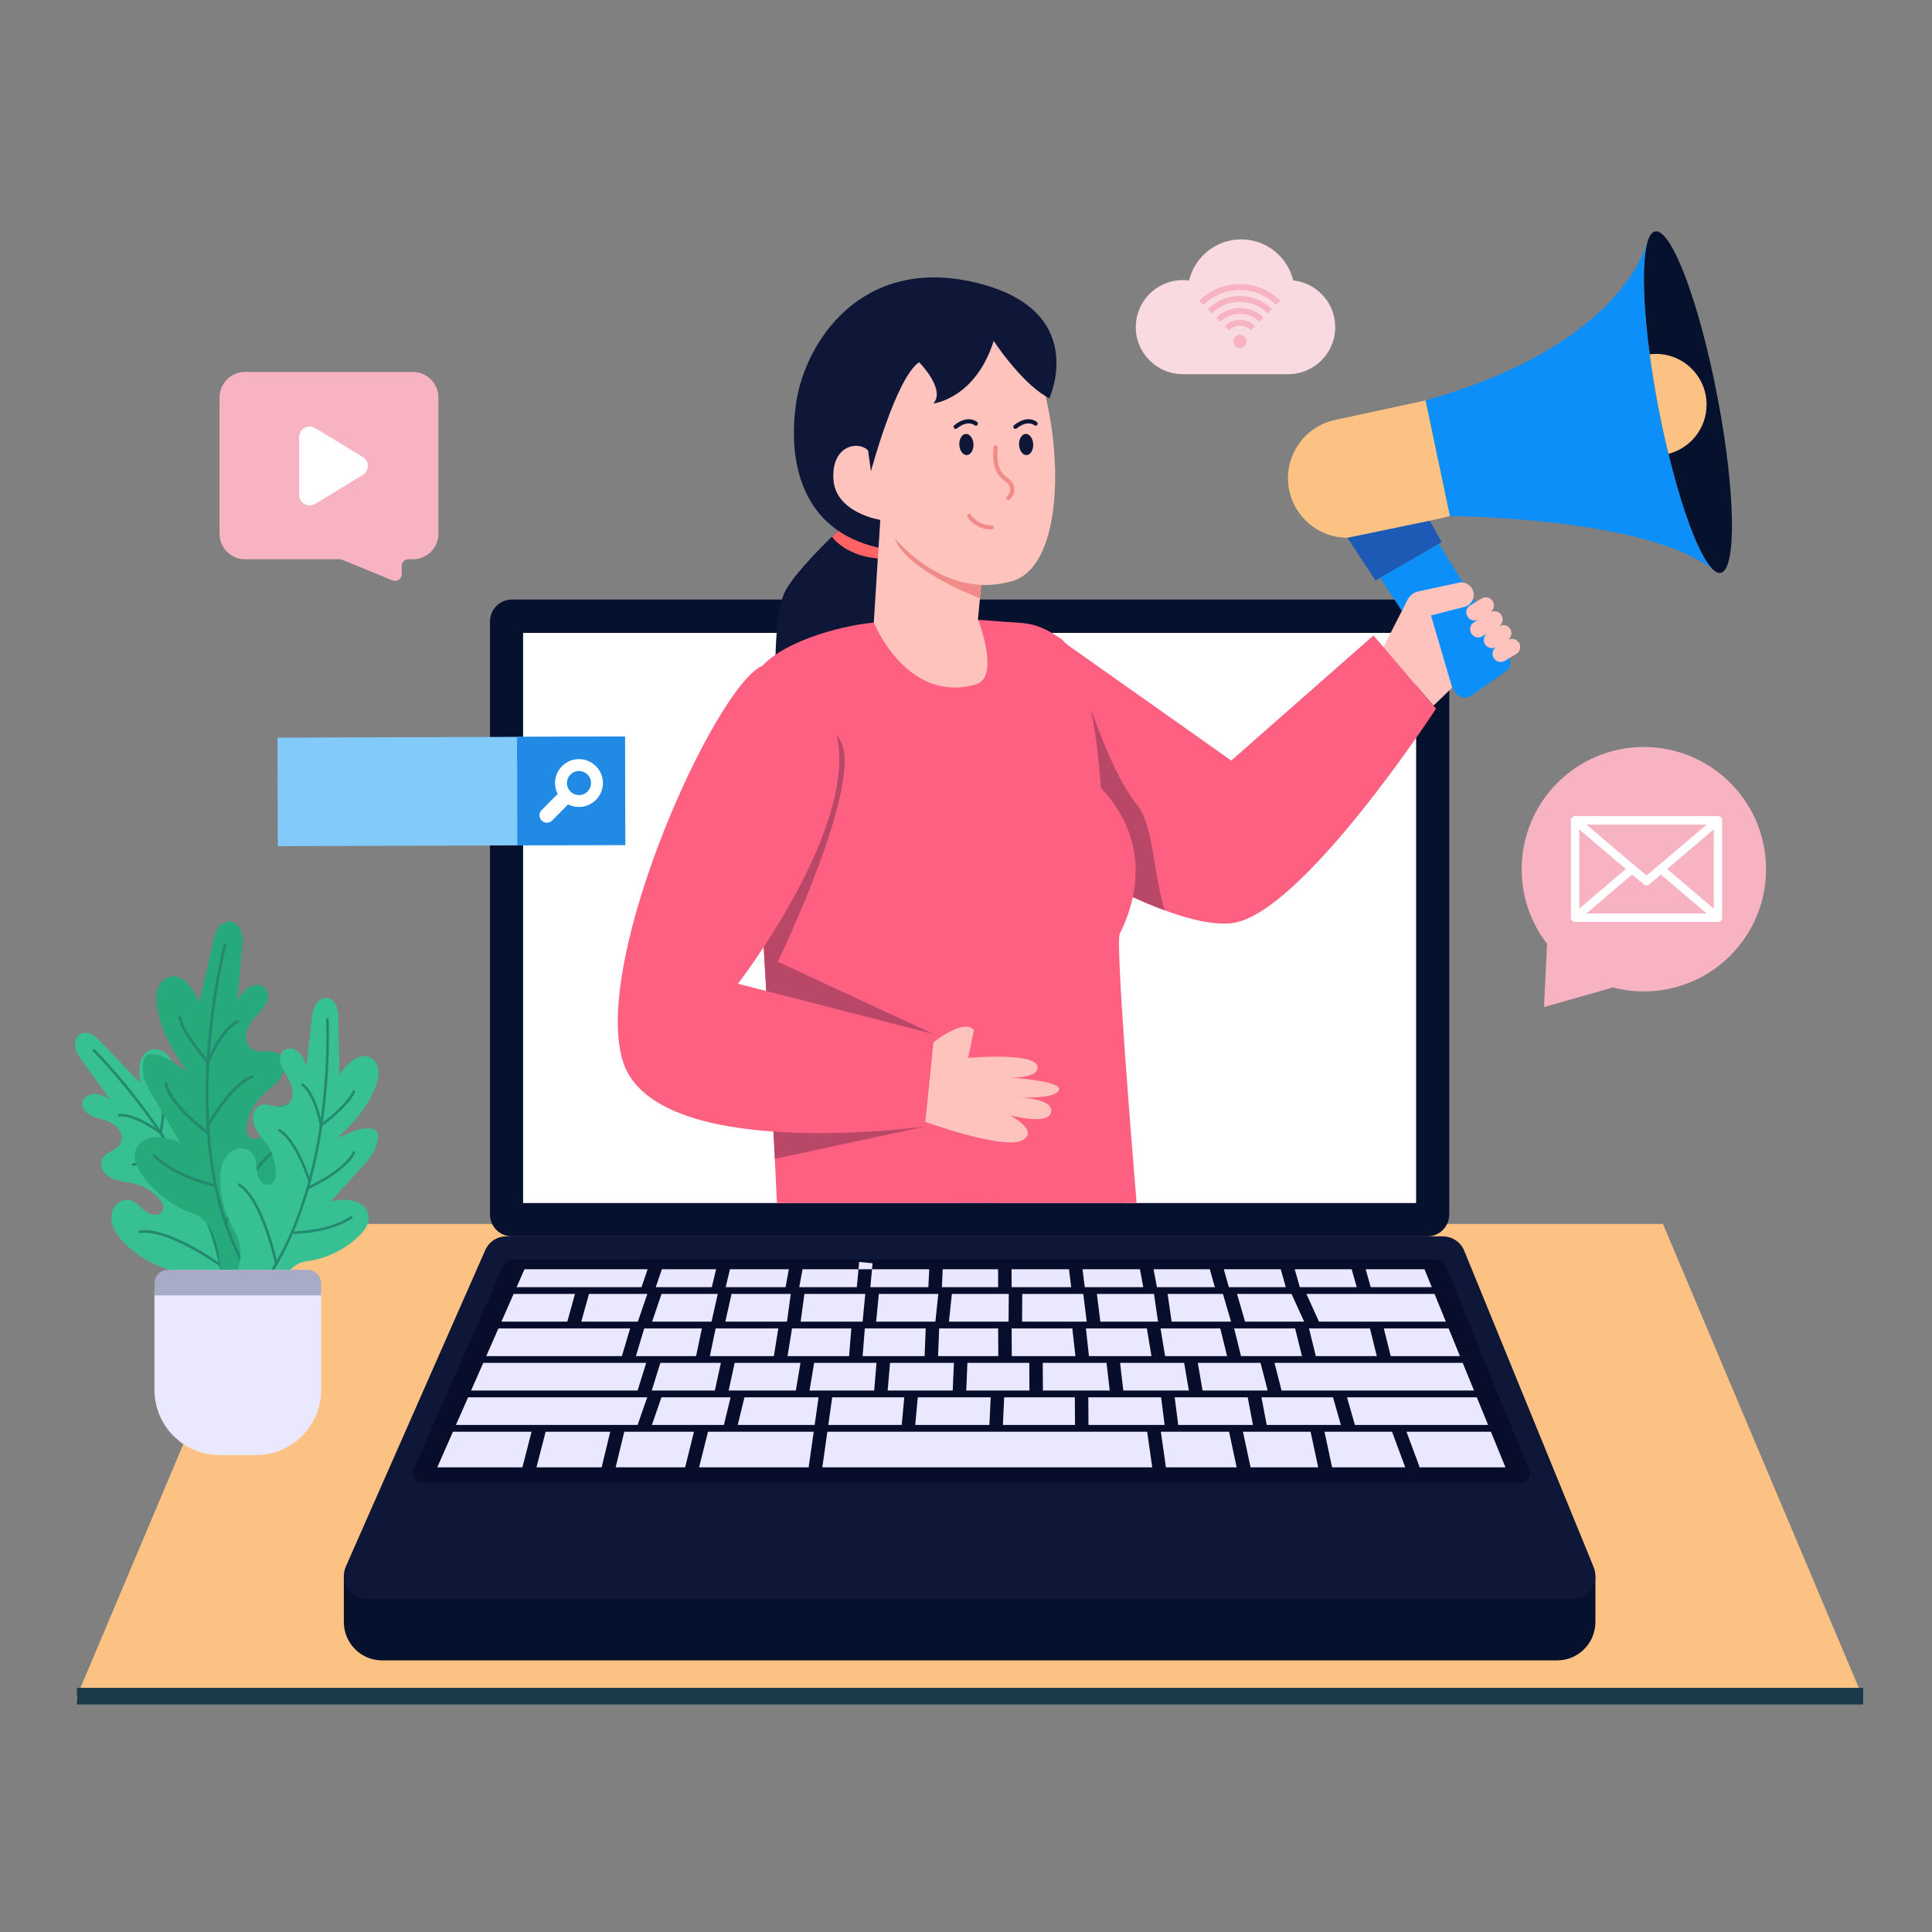 <svg xmlns="http://www.w3.org/2000/svg" xmlns:xlink="http://www.w3.org/1999/xlink" width="500" viewBox="0 0 375 375" height="500" preserveAspectRatio="xMidYMid meet"><rect x="0" y="0" width="375" height="375" fill="#808080" stroke="none"/><defs><clipPath id="c6df4a251a"><path d="M 14.395 237 L 361.645 237 L 361.645 330 L 14.395 330 Z M 14.395 237 " clip-rule="nonzero"></path></clipPath><clipPath id="5d7177d62f"><path d="M 14.395 327 L 361.645 327 L 361.645 330.879 L 14.395 330.879 Z M 14.395 327 " clip-rule="nonzero"></path></clipPath><clipPath id="3bf6a2c325"><path d="M 319 44.379 L 337 44.379 L 337 112 L 319 112 Z M 319 44.379 " clip-rule="nonzero"></path></clipPath><clipPath id="9f4e3cd01c"><path d="M 14.395 200 L 52 200 L 52 257 L 14.395 257 Z M 14.395 200 " clip-rule="nonzero"></path></clipPath></defs><g clip-path="url(#c6df4a251a)"><path fill="#fcc283" d="M 298.445 237.57 L 53.625 237.57 L 14.758 329.641 L 361.648 329.641 L 322.781 237.57 L 298.445 237.57 " fill-opacity="1" fill-rule="nonzero"></path></g><g clip-path="url(#5d7177d62f)"><path fill="#1a3a49" d="M 14.941 327.609 L 361.633 327.609 L 361.633 330.84 L 14.941 330.84 Z M 14.941 327.609 " fill-opacity="1" fill-rule="nonzero"></path></g><path fill="#06112d" d="M 309.668 305.887 L 309.668 314.824 C 309.668 318.938 306.348 322.281 302.258 322.281 L 74.156 322.281 C 70.059 322.281 66.738 318.938 66.738 314.824 L 66.738 305.887 Z M 309.668 305.887 " fill-opacity="1" fill-rule="nonzero"></path><path fill="#0e1738" d="M 309.332 304.188 L 284.203 242.766 C 283.512 241.082 281.891 239.984 280.086 239.984 L 98.254 239.984 C 96.488 239.984 94.895 241.027 94.188 242.648 L 67.125 304.07 C 65.824 307.039 67.977 310.359 71.191 310.359 L 305.215 310.359 C 308.375 310.359 310.535 307.125 309.332 304.188 Z M 309.332 304.188 " fill-opacity="1" fill-rule="nonzero"></path><path fill="#070d2b" d="M 295.148 287.797 L 81.898 287.797 C 80.613 287.797 79.746 286.461 80.266 285.273 L 97.766 245.527 C 98.047 244.875 98.688 244.457 99.395 244.457 L 278.891 244.441 C 279.613 244.441 280.262 244.875 280.535 245.555 L 296.793 285.32 C 297.281 286.504 296.422 287.797 295.148 287.797 Z M 295.148 287.797 " fill-opacity="1" fill-rule="nonzero"></path><path fill="#eae8fe" d="M 179.465 263.219 L 167.434 263.219 L 167.863 257.844 L 179.684 257.844 Z M 179.465 263.219 " fill-opacity="1" fill-rule="nonzero"></path><path fill="#eae8fe" d="M 230.758 269.902 L 218.031 269.902 L 217.41 264.535 L 229.844 264.535 Z M 230.758 269.902 " fill-opacity="1" fill-rule="nonzero"></path><path fill="#eae8fe" d="M 260.266 276.582 L 245.867 276.582 L 244.848 271.215 L 258.734 271.215 Z M 260.266 276.582 " fill-opacity="1" fill-rule="nonzero"></path><path fill="#eae8fe" d="M 210.262 251.152 L 210.934 256.527 L 198.383 256.527 L 198.418 251.152 Z M 210.262 251.152 " fill-opacity="1" fill-rule="nonzero"></path><path fill="#eae8fe" d="M 253.57 251.152 L 278.441 251.152 L 280.641 256.527 L 256.012 256.527 Z M 253.57 251.152 " fill-opacity="1" fill-rule="nonzero"></path><path fill="#eae8fe" d="M 184.922 269.902 L 172.297 269.902 L 172.754 264.535 L 185.156 264.535 Z M 184.922 269.902 " fill-opacity="1" fill-rule="nonzero"></path><path fill="#eae8fe" d="M 210.551 249.836 L 210.117 246.363 L 221.258 246.363 L 221.91 249.836 Z M 210.551 249.836 " fill-opacity="1" fill-rule="nonzero"></path><path fill="#eae8fe" d="M 238.562 277.898 L 240.035 284.809 L 226.305 284.809 L 225.32 277.898 Z M 238.562 277.898 " fill-opacity="1" fill-rule="nonzero"></path><path fill="#eae8fe" d="M 238.176 263.219 L 226.148 263.219 L 225.258 257.844 L 236.852 257.844 Z M 238.176 263.219 " fill-opacity="1" fill-rule="nonzero"></path><path fill="#eae8fe" d="M 199.812 269.902 L 187.547 269.902 L 187.773 264.535 L 199.785 264.535 Z M 199.812 269.902 " fill-opacity="1" fill-rule="nonzero"></path><path fill="#eae8fe" d="M 222.66 277.898 L 223.652 284.809 L 159.613 284.809 L 160.59 277.898 Z M 222.66 277.898 " fill-opacity="1" fill-rule="nonzero"></path><path fill="#eae8fe" d="M 184.758 251.152 L 195.801 251.152 L 195.766 256.527 L 184.188 256.527 Z M 184.758 251.152 " fill-opacity="1" fill-rule="nonzero"></path><path fill="#eae8fe" d="M 226.637 251.152 L 237.375 251.152 L 238.945 256.527 L 227.41 256.527 Z M 226.637 251.152 " fill-opacity="1" fill-rule="nonzero"></path><path fill="#eae8fe" d="M 240.105 251.152 L 250.688 251.152 L 253.137 256.527 L 241.664 256.527 Z M 240.105 251.152 " fill-opacity="1" fill-rule="nonzero"></path><path fill="#eae8fe" d="M 168.934 249.836 L 169.258 246.363 L 180.363 246.363 L 180.195 249.836 Z M 168.934 249.836 " fill-opacity="1" fill-rule="nonzero"></path><path fill="#eae8fe" d="M 292.207 284.809 L 275.531 284.809 L 275.391 284.344 L 273.562 279.414 L 272.996 277.898 L 289.383 277.898 Z M 292.207 284.809 " fill-opacity="1" fill-rule="nonzero"></path><path fill="#eae8fe" d="M 192.043 276.582 L 177.645 276.582 L 178.141 271.215 L 192.297 271.215 Z M 192.043 276.582 " fill-opacity="1" fill-rule="nonzero"></path><path fill="#eae8fe" d="M 224.559 249.836 L 223.906 246.363 L 234.82 246.363 L 235.805 249.836 Z M 224.559 249.836 " fill-opacity="1" fill-rule="nonzero"></path><path fill="#eae8fe" d="M 238.516 249.836 L 237.539 246.363 L 248.594 246.363 L 249.57 249.836 Z M 238.516 249.836 " fill-opacity="1" fill-rule="nonzero"></path><path fill="#eae8fe" d="M 208.66 276.582 L 194.66 276.582 L 194.91 271.215 L 208.625 271.215 Z M 208.66 276.582 " fill-opacity="1" fill-rule="nonzero"></path><path fill="#eae8fe" d="M 224.77 256.527 L 213.574 256.527 L 212.906 251.152 L 223.992 251.152 Z M 224.77 256.527 " fill-opacity="1" fill-rule="nonzero"></path><path fill="#eae8fe" d="M 210.777 257.844 L 222.609 257.844 L 223.496 263.219 L 211.363 263.219 Z M 210.777 257.844 " fill-opacity="1" fill-rule="nonzero"></path><path fill="#eae8fe" d="M 267.234 263.219 L 255.402 263.219 L 254.078 257.844 L 265.906 257.844 Z M 267.234 263.219 " fill-opacity="1" fill-rule="nonzero"></path><path fill="#eae8fe" d="M 161.531 271.215 L 175.523 271.215 L 175.02 276.582 L 160.773 276.582 Z M 161.531 271.215 " fill-opacity="1" fill-rule="nonzero"></path><path fill="#eae8fe" d="M 270.816 279.582 L 272.758 284.809 L 258.559 284.809 L 257.086 277.898 L 270.195 277.898 L 270.754 279.406 L 270.762 279.441 L 270.789 279.52 Z M 270.816 279.582 " fill-opacity="1" fill-rule="nonzero"></path><path fill="#eae8fe" d="M 215.398 269.902 L 202.426 269.902 L 202.402 264.535 L 214.777 264.535 Z M 215.398 269.902 " fill-opacity="1" fill-rule="nonzero"></path><path fill="#eae8fe" d="M 196.359 249.836 L 196.34 246.363 L 207.484 246.363 L 207.918 249.836 Z M 196.359 249.836 " fill-opacity="1" fill-rule="nonzero"></path><path fill="#eae8fe" d="M 193.742 249.836 L 182.82 249.836 L 182.977 246.363 L 193.727 246.363 Z M 193.742 249.836 " fill-opacity="1" fill-rule="nonzero"></path><path fill="#eae8fe" d="M 211.273 276.582 L 211.238 271.215 L 225.371 271.215 L 226.051 276.582 Z M 211.273 276.582 " fill-opacity="1" fill-rule="nonzero"></path><path fill="#eae8fe" d="M 228.691 276.582 L 228.004 271.215 L 242.18 271.215 L 243.199 276.582 Z M 228.691 276.582 " fill-opacity="1" fill-rule="nonzero"></path><path fill="#eae8fe" d="M 268.602 257.844 L 281.18 257.844 L 283.379 263.219 L 269.934 263.219 Z M 268.602 257.844 " fill-opacity="1" fill-rule="nonzero"></path><path fill="#eae8fe" d="M 246.051 269.902 L 233.418 269.902 L 232.492 264.535 L 244.672 264.535 Z M 246.051 269.902 " fill-opacity="1" fill-rule="nonzero"></path><path fill="#eae8fe" d="M 182.078 263.219 L 182.297 257.844 L 193.742 257.844 L 193.77 263.219 Z M 182.078 263.219 " fill-opacity="1" fill-rule="nonzero"></path><path fill="#eae8fe" d="M 266.055 249.836 L 265.078 246.363 L 276.492 246.363 L 277.91 249.836 Z M 266.055 249.836 " fill-opacity="1" fill-rule="nonzero"></path><path fill="#eae8fe" d="M 170.582 251.152 L 182.125 251.152 L 181.559 256.527 L 170.059 256.527 Z M 170.582 251.152 " fill-opacity="1" fill-rule="nonzero"></path><path fill="#eae8fe" d="M 252.289 249.836 L 251.305 246.363 L 262.359 246.363 L 263.344 249.836 Z M 252.289 249.836 " fill-opacity="1" fill-rule="nonzero"></path><path fill="#eae8fe" d="M 247.375 264.535 L 283.91 264.535 L 286.105 269.902 L 248.75 269.902 Z M 247.375 264.535 " fill-opacity="1" fill-rule="nonzero"></path><path fill="#eae8fe" d="M 196.359 257.844 L 208.137 257.844 L 208.738 263.219 L 196.387 263.219 Z M 196.359 257.844 " fill-opacity="1" fill-rule="nonzero"></path><path fill="#eae8fe" d="M 254.383 277.898 L 255.863 284.809 L 242.734 284.809 L 241.254 277.898 Z M 254.383 277.898 " fill-opacity="1" fill-rule="nonzero"></path><path fill="#eae8fe" d="M 261.453 271.215 L 286.645 271.215 L 288.844 276.582 L 262.988 276.582 Z M 261.453 271.215 " fill-opacity="1" fill-rule="nonzero"></path><path fill="#eae8fe" d="M 252.711 263.219 L 240.879 263.219 L 239.547 257.844 L 251.383 257.844 Z M 252.711 263.219 " fill-opacity="1" fill-rule="nonzero"></path><path fill="#eae8fe" d="M 124.52 249.836 L 100.266 249.836 L 101.801 246.363 L 125.703 246.363 Z M 124.52 249.836 " fill-opacity="1" fill-rule="nonzero"></path><path fill="#eae8fe" d="M 123.758 269.902 L 91.434 269.902 L 93.805 264.535 L 125.426 264.535 Z M 123.758 269.902 " fill-opacity="1" fill-rule="nonzero"></path><path fill="#eae8fe" d="M 138.16 249.836 L 127.281 249.836 L 128.469 246.363 L 138.996 246.363 Z M 138.16 249.836 " fill-opacity="1" fill-rule="nonzero"></path><path fill="#eae8fe" d="M 138.754 269.902 L 126.504 269.902 L 128.172 264.535 L 139.922 264.535 Z M 138.754 269.902 " fill-opacity="1" fill-rule="nonzero"></path><path fill="#eae8fe" d="M 138.109 256.527 L 126.574 256.527 L 128.406 251.152 L 139.32 251.152 Z M 138.109 256.527 " fill-opacity="1" fill-rule="nonzero"></path><path fill="#eae8fe" d="M 140.508 276.582 L 126.531 276.582 L 128.387 271.215 L 141.805 271.215 Z M 140.508 276.582 " fill-opacity="1" fill-rule="nonzero"></path><path fill="#eae8fe" d="M 152.477 249.836 L 140.855 249.836 L 141.684 246.363 L 153.113 246.363 Z M 152.477 249.836 " fill-opacity="1" fill-rule="nonzero"></path><path fill="#eae8fe" d="M 125.645 251.152 L 123.812 256.527 L 112.828 256.527 L 114.32 251.152 Z M 125.645 251.152 " fill-opacity="1" fill-rule="nonzero"></path><path fill="#eae8fe" d="M 169.258 246.363 L 166.633 246.363 L 166.762 244.949 L 169.359 245.195 Z M 169.258 246.363 " fill-opacity="1" fill-rule="nonzero"></path><path fill="#eae8fe" d="M 166.309 249.836 L 155.133 249.836 L 155.777 246.363 L 166.633 246.363 Z M 166.309 249.836 " fill-opacity="1" fill-rule="nonzero"></path><path fill="#eae8fe" d="M 167.949 251.152 L 167.434 256.527 L 155.402 256.527 L 156.137 251.152 Z M 167.949 251.152 " fill-opacity="1" fill-rule="nonzero"></path><path fill="#eae8fe" d="M 157.129 269.902 L 158.027 264.535 L 170.129 264.535 L 169.676 269.902 Z M 157.129 269.902 " fill-opacity="1" fill-rule="nonzero"></path><path fill="#eae8fe" d="M 87.914 277.898 L 103.176 277.898 L 101.398 284.809 L 84.879 284.809 Z M 87.914 277.898 " fill-opacity="1" fill-rule="nonzero"></path><path fill="#eae8fe" d="M 144.5 271.215 L 158.883 271.215 L 158.125 276.582 L 143.191 276.582 Z M 144.5 271.215 " fill-opacity="1" fill-rule="nonzero"></path><path fill="#eae8fe" d="M 154.473 269.902 L 141.43 269.902 L 142.598 264.535 L 155.371 264.535 Z M 154.473 269.902 " fill-opacity="1" fill-rule="nonzero"></path><path fill="#eae8fe" d="M 105.906 277.898 L 118.449 277.898 L 116.777 284.809 L 104.129 284.809 Z M 105.906 277.898 " fill-opacity="1" fill-rule="nonzero"></path><path fill="#eae8fe" d="M 120.707 263.219 L 94.383 263.219 L 96.742 257.844 L 122.312 257.844 Z M 120.707 263.219 " fill-opacity="1" fill-rule="nonzero"></path><path fill="#eae8fe" d="M 150.207 263.219 L 137.785 263.219 L 138.91 257.844 L 151.07 257.844 Z M 150.207 263.219 " fill-opacity="1" fill-rule="nonzero"></path><path fill="#eae8fe" d="M 152.754 256.527 L 140.785 256.527 L 141.996 251.152 L 153.488 251.152 Z M 152.754 256.527 " fill-opacity="1" fill-rule="nonzero"></path><path fill="#eae8fe" d="M 137.422 277.898 L 157.941 277.898 L 156.957 284.809 L 135.695 284.809 Z M 137.422 277.898 " fill-opacity="1" fill-rule="nonzero"></path><path fill="#eae8fe" d="M 110.117 256.527 L 97.328 256.527 L 99.691 251.152 L 111.605 251.152 Z M 110.117 256.527 " fill-opacity="1" fill-rule="nonzero"></path><path fill="#eae8fe" d="M 135.109 263.219 L 123.438 263.219 L 125.043 257.844 L 136.234 257.844 Z M 135.109 263.219 " fill-opacity="1" fill-rule="nonzero"></path><path fill="#eae8fe" d="M 152.859 263.219 L 153.73 257.844 L 165.246 257.844 L 164.809 263.219 Z M 152.859 263.219 " fill-opacity="1" fill-rule="nonzero"></path><path fill="#eae8fe" d="M 121.172 277.898 L 134.699 277.898 L 132.984 284.809 L 119.496 284.809 Z M 121.172 277.898 " fill-opacity="1" fill-rule="nonzero"></path><path fill="#eae8fe" d="M 123.758 276.582 L 88.496 276.582 L 90.859 271.215 L 125.625 271.215 Z M 123.758 276.582 " fill-opacity="1" fill-rule="nonzero"></path><path fill="#06112d" d="M 281.305 120.66 L 281.305 235.703 C 281.305 238.07 279.402 239.984 277.047 239.984 L 99.367 239.984 C 97.012 239.984 95.102 238.07 95.102 235.703 L 95.102 120.66 C 95.102 118.293 97.012 116.367 99.367 116.367 L 277.047 116.367 C 279.402 116.367 281.305 118.293 281.305 120.66 Z M 281.305 120.66 " fill-opacity="1" fill-rule="nonzero"></path><path fill="#ffffff" d="M 101.535 122.844 L 274.867 122.844 L 274.867 233.508 L 101.535 233.508 Z M 101.535 122.844 " fill-opacity="1" fill-rule="nonzero"></path><path fill="#0e1738" d="M 174.793 145.551 L 152.074 156.258 C 152.074 156.258 148.512 125.031 152.074 115.48 C 153.164 112.574 158.355 107.215 161.48 104.168 C 162.891 102.797 163.875 101.891 163.875 101.891 L 170.238 102.926 C 170.238 102.926 170.844 105.504 171.5 108.461 C 172.105 111.23 172.758 114.348 172.969 115.945 C 173.961 123.293 174.793 145.551 174.793 145.551 Z M 174.793 145.551 " fill-opacity="1" fill-rule="nonzero"></path><path fill="#ff6364" d="M 171.5 108.461 C 164.27 108.293 161.48 104.168 161.48 104.168 C 162.891 102.797 163.875 101.891 163.875 101.891 L 170.238 102.926 C 170.238 102.926 170.844 105.504 171.5 108.461 Z M 171.5 108.461 " fill-opacity="1" fill-rule="nonzero"></path><path fill="#0c8ff9" d="M 186.238 233.512 L 218.277 233.512 L 217.395 225.871 L 185.492 227.613 L 185.516 227.793 Z M 186.238 233.512 " fill-opacity="1" fill-rule="nonzero"></path><path fill="#0e6bb9" d="M 193.734 233.512 L 193.902 229.613 L 185.516 227.793 L 186.238 233.512 Z M 193.734 233.512 " fill-opacity="1" fill-rule="nonzero"></path><path fill="#0c8ff9" d="M 190.965 233.512 L 191.137 229.613 L 153.156 221.383 L 152.863 233.512 Z M 190.965 233.512 " fill-opacity="1" fill-rule="nonzero"></path><path fill="#fe8b70" d="M 332.996 110.961 C 332.805 110.836 332.602 110.676 332.395 110.473 C 332.605 110.633 332.809 110.793 332.996 110.961 Z M 332.996 110.961 " fill-opacity="1" fill-rule="nonzero"></path><g clip-path="url(#3bf6a2c325)"><path fill="#06112d" d="M 333.941 111.199 C 333.645 111.246 333.332 111.164 333 110.961 L 332.996 110.961 C 332.809 110.793 332.605 110.633 332.395 110.473 C 329.852 107.977 326.57 99.359 323.84 88.086 C 323.133 85.195 322.469 82.137 321.863 78.957 C 321.188 75.422 320.633 71.992 320.203 68.77 C 318.812 58.375 318.695 50.051 319.891 46.613 C 319.891 46.609 319.891 46.609 319.891 46.609 C 320.246 45.59 320.715 45.004 321.297 44.914 C 324.477 44.418 329.887 58.848 333.379 77.156 C 336.875 95.461 337.121 110.699 333.941 111.199 Z M 333.941 111.199 " fill-opacity="1" fill-rule="nonzero"></path></g><path fill="#0c8ff9" d="M 332.395 110.473 C 318.926 100.258 281.422 100.191 281.422 100.191 L 276.695 77.723 C 315.699 66.719 319.617 47.016 319.891 46.613 C 318.32 51.117 319.016 64.016 321.863 78.957 C 324.84 94.547 329.199 107.336 332.395 110.473 Z M 332.395 110.473 " fill-opacity="1" fill-rule="nonzero"></path><path fill="#fcc283" d="M 281.422 100.191 L 264.246 104.055 C 263.344 104.273 262.441 104.379 261.547 104.379 C 256.539 104.379 251.953 101.102 250.469 96.098 C 248.574 89.691 252.484 83.016 259 81.539 L 276.695 77.723 Z M 281.422 100.191 " fill-opacity="1" fill-rule="nonzero"></path><path fill="#1c5ab5" d="M 261.547 104.379 L 266.965 112.684 L 279.848 105.238 L 277.504 101.074 Z M 261.547 104.379 " fill-opacity="1" fill-rule="nonzero"></path><path fill="#0c8ff9" d="M 292.258 130.336 L 285.582 135.008 C 284.566 135.715 283.164 135.445 282.488 134.406 L 267.875 112.16 L 279.293 105.559 L 292.867 127.375 C 293.488 128.367 293.219 129.668 292.258 130.336 Z M 292.258 130.336 " fill-opacity="1" fill-rule="nonzero"></path><path fill="#fcc283" d="M 331.246 78.543 C 331.246 83.145 328.098 87 323.84 88.086 C 323.133 85.195 322.469 82.137 321.863 78.957 C 321.188 75.422 320.633 71.992 320.203 68.77 C 320.59 68.719 320.992 68.691 321.395 68.691 C 326.836 68.691 331.246 73.102 331.246 78.543 Z M 331.246 78.543 " fill-opacity="1" fill-rule="nonzero"></path><path fill="#fec3bd" d="M 277.754 119.461 L 281.871 133.469 L 278.238 136.965 L 268.492 125.641 L 273.215 116.398 C 273.633 115.574 274.402 114.984 275.305 114.789 L 283.129 113.102 C 284.238 112.859 285.367 113.43 285.836 114.465 C 286.453 115.832 285.688 117.426 284.238 117.797 Z M 277.754 119.461 " fill-opacity="1" fill-rule="nonzero"></path><path fill="#fec3bd" d="M 284.637 118.5 C 284.723 118.105 284.965 117.746 285.336 117.508 L 287.535 116.195 C 288.277 115.727 289.258 115.945 289.73 116.688 C 290.191 117.43 289.973 118.414 289.234 118.883 C 289.973 118.414 290.957 118.633 291.422 119.371 C 291.891 120.113 291.672 121.094 290.934 121.562 C 291.672 121.094 292.66 121.316 293.121 122.059 C 293.594 122.793 293.371 123.773 292.637 124.246 C 293.371 123.773 294.352 123.996 294.824 124.738 C 295.293 125.477 295.07 126.461 294.328 126.926 L 292.129 128.238 C 291.391 128.711 290.41 128.488 289.945 127.746 C 289.711 127.383 289.648 126.949 289.738 126.551 C 289.824 126.156 290.062 125.793 290.434 125.559 C 289.691 126.027 288.719 125.801 288.246 125.066 C 288.012 124.695 287.945 124.262 288.039 123.867 C 288.121 123.473 288.363 123.113 288.734 122.879 L 287.777 123.477 C 287.043 123.949 286.059 123.727 285.59 122.984 C 285.363 122.617 285.297 122.188 285.387 121.785 C 285.473 121.391 285.707 121.031 286.078 120.797 L 287.035 120.191 C 286.293 120.66 285.316 120.441 284.848 119.695 C 284.613 119.332 284.555 118.898 284.637 118.5 Z M 284.637 118.5 " fill-opacity="1" fill-rule="nonzero"></path><path fill="#fe6081" d="M 278.734 137.551 C 278.734 137.551 252.52 177.77 238.992 179.199 C 235.5 179.562 230.914 178.48 226.055 176.688 C 222.105 175.234 217.98 173.305 214.121 171.309 C 204.965 166.582 197.352 161.492 197.352 161.492 L 203.184 122.328 L 238.992 147.625 L 266.59 123.34 Z M 278.734 137.551 " fill-opacity="1" fill-rule="nonzero"></path><path fill="#b94768" d="M 226.055 176.688 C 222.105 175.234 217.98 173.305 214.121 171.309 L 207.535 148.301 L 211.734 137.551 C 211.734 137.551 216.164 150.855 220.73 156.262 C 223.809 159.91 223.883 169.488 226.055 176.688 Z M 226.055 176.688 " fill-opacity="1" fill-rule="nonzero"></path><path fill="#fe6081" d="M 150.395 224.934 C 150.562 228.477 150.703 231.422 150.801 233.512 L 220.617 233.512 C 219.934 225.328 216.453 183.016 217.344 181.242 C 220.258 175.527 223.844 163.672 213.672 152.926 C 213.672 152.926 212.445 128.281 205.582 123.746 C 200.469 120.367 198.934 121.094 192.828 120.52 C 186.621 119.934 175.809 120.266 169.602 120.84 C 162.891 121.457 150.668 124.824 147.016 130.48 C 144.883 133.793 145.445 147.367 146.715 161.344 C 147.836 173.664 149.52 206.926 150.395 224.934 Z M 150.395 224.934 " fill-opacity="1" fill-rule="nonzero"></path><path fill="#b94768" d="M 181.164 200.695 L 179.523 218.664 L 150.395 224.934 C 149.52 206.926 147.836 173.664 146.715 161.344 C 149.371 148.859 152.426 139.164 155.645 137.551 C 155.645 137.551 163.73 140.305 163.941 147.184 C 164.305 159.199 150.961 186.664 150.961 186.664 Z M 181.164 200.695 " fill-opacity="1" fill-rule="nonzero"></path><path fill="#fe6081" d="M 147.852 129.281 C 138.875 133.375 115.148 185.336 120.762 205.57 C 126.434 225.992 179.52 218.664 179.52 218.664 L 181.16 200.695 L 143.23 190.941 C 143.23 190.941 164.188 163.859 162.848 145.555 C 161.758 130.656 147.852 129.281 147.852 129.281 Z M 147.852 129.281 " fill-opacity="1" fill-rule="nonzero"></path><path fill="#fec3bd" d="M 205.57 211.492 C 205.852 210.168 200.316 209.484 196.273 209.168 C 198.758 209.148 201.438 208.758 201.406 207.137 C 201.34 204.137 187.918 205.336 187.918 205.336 L 189.051 199.898 C 186.93 197.625 181.164 202.355 181.164 202.355 L 179.605 217.762 C 179.605 217.762 194.719 223.203 198.34 221.379 C 201.957 219.555 196.016 216.457 196.016 216.457 C 196.016 216.457 203.797 218.605 204.039 215.723 C 204.203 213.809 200.738 213.223 198.398 213.039 C 201.031 213.082 205.277 212.922 205.57 211.492 Z M 196.316 212.965 C 196.316 212.965 197.207 212.949 198.383 213.039 C 197.184 213.023 196.316 212.965 196.316 212.965 Z M 196.316 212.965 " fill-opacity="1" fill-rule="nonzero"></path><path fill="#fec3bd" d="M 198.383 213.039 C 197.184 213.023 196.316 212.965 196.316 212.965 C 196.316 212.965 197.207 212.949 198.383 213.039 Z M 198.383 213.039 " fill-opacity="1" fill-rule="nonzero"></path><path fill="#fec3bd" d="M 189.41 132.84 C 175.977 136.699 169.602 120.836 169.602 120.836 L 170.852 100.922 L 178.418 99.488 L 184.953 103.984 L 190.984 108.133 L 190.211 116.137 L 189.82 120.211 C 189.82 120.211 194.242 131.449 189.41 132.84 Z M 189.41 132.84 " fill-opacity="1" fill-rule="nonzero"></path><path fill="#f18b89" d="M 190.984 108.133 L 190.211 116.137 C 190.211 116.137 175.801 110.715 173.691 104.527 C 172.27 100.352 179.867 102.285 184.953 103.984 Z M 190.984 108.133 " fill-opacity="1" fill-rule="nonzero"></path><path fill="#fec3bd" d="M 196.422 112.805 C 181.164 117.145 170.852 100.922 170.852 100.922 C 170.852 100.922 162.086 99.57 161.746 92.941 C 161.41 86.309 166.691 85.52 168.492 87.43 C 168.492 87.43 170.852 59.102 188.836 59.551 C 195.902 59.727 200.672 67.422 202.945 76.898 C 206.449 91.531 205.379 110.258 196.422 112.805 Z M 196.422 112.805 " fill-opacity="1" fill-rule="nonzero"></path><path fill="#0e1738" d="M 203.672 77.312 C 203.43 77.191 203.188 77.047 202.945 76.898 C 197.898 73.859 192.879 66.184 192.879 66.184 C 189.285 77.426 181.164 78.32 181.164 78.32 C 183.641 75.57 178.398 70.305 178.398 70.305 C 173.898 73.34 169.051 91.477 169.051 91.477 L 168.492 87.43 C 166.691 85.52 161.41 86.309 161.746 92.941 C 162.086 99.57 170.852 100.922 170.852 100.922 L 170.516 106.301 C 155.453 102.926 152.859 89.461 154.547 78.102 C 156.23 66.75 166.914 49.547 189.285 54.828 C 211.656 60.113 203.672 77.312 203.672 77.312 Z M 203.672 77.312 " fill-opacity="1" fill-rule="nonzero"></path><path fill="#0e1738" d="M 188.945 86.211 C 188.957 86.484 188.934 86.75 188.875 87.004 C 188.816 87.258 188.73 87.484 188.609 87.684 C 188.488 87.883 188.348 88.039 188.184 88.152 C 188.023 88.262 187.848 88.324 187.668 88.332 C 187.484 88.34 187.309 88.297 187.137 88.199 C 186.965 88.102 186.809 87.961 186.672 87.773 C 186.535 87.586 186.426 87.367 186.344 87.121 C 186.262 86.871 186.215 86.609 186.203 86.336 C 186.191 86.066 186.215 85.801 186.27 85.547 C 186.328 85.289 186.418 85.062 186.539 84.867 C 186.656 84.668 186.797 84.512 186.961 84.398 C 187.125 84.285 187.297 84.227 187.48 84.219 C 187.66 84.211 187.84 84.254 188.012 84.352 C 188.184 84.449 188.34 84.59 188.477 84.777 C 188.613 84.965 188.723 85.18 188.805 85.43 C 188.887 85.68 188.934 85.938 188.945 86.211 Z M 188.945 86.211 " fill-opacity="1" fill-rule="nonzero"></path><path fill="#0e1738" d="M 185.488 83.246 C 185.371 83.246 185.254 83.195 185.172 83.094 C 185.035 82.918 185.062 82.664 185.238 82.527 C 187.918 80.391 189.609 81.863 189.68 81.926 C 189.844 82.074 189.859 82.332 189.711 82.496 C 189.562 82.66 189.309 82.676 189.141 82.527 C 189.078 82.473 187.852 81.477 185.738 83.156 C 185.664 83.219 185.578 83.246 185.488 83.246 Z M 185.488 83.246 " fill-opacity="1" fill-rule="nonzero"></path><path fill="#0e1738" d="M 200.539 86.211 C 200.555 86.484 200.531 86.75 200.473 87.004 C 200.414 87.258 200.324 87.484 200.207 87.684 C 200.086 87.883 199.945 88.039 199.781 88.152 C 199.617 88.262 199.445 88.324 199.266 88.332 C 199.082 88.34 198.906 88.297 198.73 88.199 C 198.559 88.102 198.402 87.961 198.266 87.773 C 198.129 87.586 198.02 87.367 197.938 87.121 C 197.859 86.871 197.812 86.609 197.797 86.336 C 197.785 86.066 197.809 85.801 197.867 85.547 C 197.926 85.289 198.016 85.062 198.133 84.867 C 198.254 84.668 198.395 84.512 198.559 84.398 C 198.723 84.285 198.895 84.227 199.074 84.219 C 199.258 84.211 199.434 84.254 199.605 84.352 C 199.781 84.449 199.934 84.59 200.07 84.777 C 200.211 84.965 200.32 85.18 200.398 85.43 C 200.48 85.68 200.527 85.938 200.539 86.211 Z M 200.539 86.211 " fill-opacity="1" fill-rule="nonzero"></path><path fill="#0e1738" d="M 197.086 83.246 C 196.965 83.246 196.848 83.195 196.77 83.094 C 196.629 82.918 196.656 82.664 196.832 82.527 C 199.516 80.391 201.207 81.863 201.277 81.926 C 201.441 82.074 201.453 82.332 201.305 82.496 C 201.156 82.66 200.902 82.676 200.738 82.527 C 200.68 82.477 199.449 81.473 197.336 83.156 C 197.262 83.219 197.172 83.246 197.086 83.246 Z M 197.086 83.246 " fill-opacity="1" fill-rule="nonzero"></path><path fill="#f18b89" d="M 195.73 97.07 C 195.617 97.07 195.508 97.023 195.43 96.934 C 195.281 96.766 195.297 96.512 195.461 96.363 C 195.848 96.02 196.066 95.566 196.082 95.082 C 196.094 94.613 195.91 94.16 195.562 93.812 C 195.402 93.648 195.211 93.508 195.023 93.363 C 194.895 93.262 194.762 93.16 194.637 93.055 C 193.754 92.305 193.16 91.254 192.918 90.012 C 192.711 88.93 192.777 87.848 192.84 86.805 C 192.852 86.582 193.043 86.41 193.266 86.426 C 193.488 86.438 193.66 86.629 193.645 86.852 C 193.586 87.848 193.523 88.879 193.711 89.859 C 193.918 90.918 194.418 91.809 195.16 92.441 C 195.273 92.539 195.395 92.629 195.516 92.723 C 195.727 92.883 195.941 93.047 196.133 93.242 C 196.641 93.75 196.91 94.414 196.887 95.105 C 196.867 95.812 196.551 96.473 196 96.965 C 195.922 97.035 195.824 97.07 195.73 97.07 Z M 195.73 97.07 " fill-opacity="1" fill-rule="nonzero"></path><path fill="#f18b89" d="M 192.309 102.766 C 190.531 102.766 188.77 101.836 187.781 100.355 C 187.656 100.172 187.707 99.918 187.895 99.797 C 188.078 99.672 188.328 99.723 188.453 99.906 C 189.324 101.211 190.895 102.02 192.465 101.957 C 192.695 101.945 192.875 102.121 192.883 102.344 C 192.895 102.566 192.719 102.754 192.496 102.762 C 192.434 102.766 192.371 102.766 192.309 102.766 Z M 192.309 102.766 " fill-opacity="1" fill-rule="nonzero"></path><g clip-path="url(#9f4e3cd01c)"><path fill="#37c092" d="M 46.797 241.344 C 44.934 243.516 45.535 247.129 46.648 249.766 C 47.309 251.332 48.34 252.914 47.555 254.633 C 47.227 255.359 46.609 255.926 45.879 256.254 C 45.254 256.535 44.609 256.637 43.973 256.602 C 43.805 256.594 43.641 256.574 43.473 256.551 C 42.43 256.379 41.438 255.863 40.629 255.168 C 39.617 254.301 38.684 252.949 38.082 251.504 C 37.07 249.059 35.074 247.148 32.547 246.367 C 32.449 246.332 32.348 246.305 32.246 246.27 C 29.164 245.27 26.328 243.504 24.07 241.18 C 22.574 239.637 21.258 237.656 21.715 235.441 C 21.957 234.258 22.801 233.262 23.969 232.961 C 25.406 232.586 26.426 233.465 27.34 234.309 C 28.133 235.039 28.98 235.805 30.125 235.797 C 30.68 235.797 31.223 235.539 31.508 235.066 C 31.98 234.281 31.527 233.461 31.016 232.832 C 29.809 231.363 28.137 230.289 26.305 229.805 C 24.371 229.289 22.25 229.402 20.633 227.992 C 19.902 227.352 19.496 226.387 19.699 225.434 C 20.148 223.293 23.191 223.527 23.605 221.328 C 23.75 220.555 23.496 219.766 23.016 219.141 C 22.141 218.012 20.766 217.531 19.43 217.145 C 18.453 216.855 17.434 216.582 16.691 215.844 C 16.426 215.582 16.215 215.258 16.098 214.902 C 15.598 213.336 17.062 212.324 18.387 212.344 C 19.422 212.355 20.383 212.836 21.301 213.309 C 19.535 210.863 17.77 208.422 16.004 205.98 C 15.418 205.168 14.816 204.324 14.613 203.34 C 14.41 202.359 14.711 201.199 15.586 200.707 C 16.27 200.32 17.152 200.434 17.852 200.793 C 18.551 201.156 19.109 201.738 19.656 202.309 C 22.184 204.965 24.715 207.617 27.246 210.273 C 26.93 209.043 26.996 207.867 27.164 206.609 C 27.332 205.348 28.109 204.086 29.328 203.738 C 30.426 203.422 31.625 203.91 32.43 204.715 C 33.234 205.52 33.703 206.59 34.094 207.66 C 35.484 211.477 35.469 215.441 35.148 219.492 C 36.375 217.281 36.969 214.656 39.25 213.574 C 40.449 213.008 41.547 214.941 42 216.188 C 42.453 217.426 42.461 218.781 42.465 220.102 C 42.473 223.23 42.48 226.352 42.484 229.477 C 43.621 228.102 44.809 226.688 46.574 226.133 C 47.375 225.883 48.242 225.867 49.02 226.188 C 50.883 226.957 51.168 229.02 51.059 230.812 C 50.824 234.66 49.305 238.414 46.797 241.344 Z M 46.797 241.344 " fill-opacity="1" fill-rule="nonzero"></path></g><path fill="#238a6f" d="M 43.973 256.602 C 43.805 256.594 43.641 256.574 43.473 256.551 C 44.293 243.285 37.395 229.777 31.438 220.754 C 24.93 210.895 18.109 204.117 18.043 204.051 C 17.945 203.953 17.941 203.793 18.039 203.695 C 18.137 203.59 18.297 203.594 18.395 203.695 C 18.465 203.758 25.316 210.574 31.859 220.477 C 37.859 229.57 44.812 243.188 43.973 256.602 Z M 43.973 256.602 " fill-opacity="1" fill-rule="nonzero"></path><path fill="#238a6f" d="M 31.348 220.098 C 31.289 220.148 31.211 220.172 31.129 220.156 C 30.992 220.133 30.902 220 30.93 219.863 C 30.941 219.801 32.125 213.562 31.219 210.852 C 31.176 210.723 31.246 210.578 31.379 210.535 C 31.512 210.492 31.652 210.562 31.695 210.691 C 32.645 213.527 31.473 219.695 31.426 219.957 C 31.414 220.016 31.387 220.062 31.348 220.098 Z M 31.348 220.098 " fill-opacity="1" fill-rule="nonzero"></path><path fill="#238a6f" d="M 31.348 220.098 C 31.258 220.176 31.121 220.188 31.023 220.109 C 30.977 220.074 26.078 216.359 23.172 216.734 C 23.031 216.75 22.906 216.652 22.891 216.516 C 22.871 216.379 22.969 216.254 23.105 216.234 C 26.219 215.832 31.121 219.551 31.328 219.711 C 31.441 219.797 31.461 219.953 31.375 220.062 C 31.367 220.074 31.355 220.086 31.348 220.098 Z M 31.348 220.098 " fill-opacity="1" fill-rule="nonzero"></path><path fill="#238a6f" d="M 37.609 230.793 C 37.539 230.855 37.434 230.879 37.34 230.836 C 37.211 230.781 37.152 230.633 37.211 230.504 C 37.242 230.434 40.34 223.289 39.18 219.586 C 39.137 219.453 39.211 219.312 39.344 219.27 C 39.477 219.227 39.617 219.301 39.66 219.434 C 40.875 223.32 37.801 230.406 37.668 230.707 C 37.656 230.742 37.633 230.77 37.609 230.793 Z M 37.609 230.793 " fill-opacity="1" fill-rule="nonzero"></path><path fill="#238a6f" d="M 37.023 229.637 C 36.941 229.707 36.824 229.723 36.727 229.668 C 36.656 229.625 29.711 225.566 25.855 226.289 C 25.719 226.316 25.59 226.227 25.562 226.09 C 25.535 225.953 25.629 225.82 25.762 225.797 C 29.805 225.039 36.688 229.062 36.98 229.234 C 37.102 229.305 37.141 229.457 37.07 229.578 C 37.055 229.598 37.039 229.617 37.023 229.637 Z M 37.023 229.637 " fill-opacity="1" fill-rule="nonzero"></path><path fill="#238a6f" d="M 41.195 239.281 C 41.094 239.371 40.941 239.367 40.844 239.27 C 40.746 239.172 40.75 239.012 40.852 238.914 L 40.898 238.867 C 42.828 237.004 46.219 233.254 47.273 229.082 C 47.305 228.945 47.441 228.863 47.578 228.898 C 47.711 228.934 47.793 229.07 47.758 229.203 C 46.676 233.496 43.215 237.328 41.25 239.23 L 41.199 239.277 C 41.199 239.277 41.195 239.281 41.195 239.281 Z M 41.195 239.281 " fill-opacity="1" fill-rule="nonzero"></path><path fill="#238a6f" d="M 43.008 245.789 C 42.922 245.867 42.793 245.879 42.691 245.809 C 42.59 245.734 32.422 238.469 27.203 239.352 C 27.066 239.371 26.938 239.281 26.914 239.145 C 26.891 239.008 26.984 238.875 27.121 238.855 C 32.543 237.941 42.562 245.094 42.988 245.398 C 43.102 245.48 43.125 245.637 43.043 245.75 C 43.035 245.766 43.023 245.777 43.008 245.789 Z M 43.008 245.789 " fill-opacity="1" fill-rule="nonzero"></path><path fill="#27aa7b" d="M 51.695 240.367 C 51.277 237.445 52.102 234.477 54.082 232.289 C 54.16 232.203 54.238 232.117 54.316 232.027 C 56.703 229.316 58.418 226.012 59.262 222.496 C 59.82 220.168 59.957 217.523 58.262 215.656 C 57.355 214.66 55.98 214.184 54.688 214.555 C 53.098 215.016 52.621 216.438 52.223 217.77 C 51.875 218.918 51.5 220.137 50.398 220.781 C 49.867 221.094 49.199 221.156 48.656 220.863 C 47.754 220.379 47.727 219.336 47.863 218.441 C 48.184 216.352 49.172 214.367 50.656 212.859 C 52.215 211.27 54.316 210.172 55.062 207.895 C 55.398 206.867 55.238 205.711 54.508 204.914 C 52.855 203.117 50.074 205.07 48.426 203.195 C 47.848 202.535 47.641 201.637 47.75 200.766 C 47.941 199.188 48.992 197.945 50.051 196.809 C 50.824 195.977 51.645 195.141 51.938 194.008 C 52.043 193.605 52.062 193.176 51.969 192.77 C 51.562 190.98 49.578 190.844 48.32 191.613 C 47.336 192.215 46.688 193.223 46.078 194.195 C 46.379 190.852 46.684 187.504 46.988 184.156 C 47.09 183.043 47.184 181.895 46.824 180.836 C 46.461 179.781 45.512 178.84 44.395 178.863 C 43.516 178.883 42.734 179.488 42.27 180.234 C 41.805 180.98 41.598 181.855 41.402 182.711 C 40.484 186.695 39.566 190.684 38.648 194.668 C 38.254 193.309 37.523 192.215 36.645 191.105 C 35.77 189.996 34.305 189.227 32.934 189.582 C 31.707 189.902 30.832 191.059 30.52 192.285 C 30.207 193.512 30.363 194.809 30.598 196.055 C 31.43 200.504 33.703 204.301 36.312 207.996 C 33.879 206.578 31.82 204.395 29.012 204.66 C 27.547 204.797 27.59 207.273 27.859 208.723 C 28.133 210.172 28.895 211.477 29.645 212.746 C 31.414 215.746 33.184 218.746 34.953 221.746 C 33.082 221.074 31.141 220.391 29.133 220.863 C 28.223 221.078 27.379 221.559 26.816 222.309 C 25.465 224.105 26.367 226.246 27.492 227.898 C 29.902 231.457 33.496 234.195 37.566 235.574 C 40.586 236.602 42.059 240.41 42.492 243.57 C 42.75 245.441 42.66 247.547 44.387 248.75 C 45.121 249.262 46.031 249.457 46.918 249.355 C 49.129 249.098 50.664 247.309 51.336 245.328 C 51.812 243.922 51.945 242.094 51.695 240.367 Z M 51.695 240.367 " fill-opacity="1" fill-rule="nonzero"></path><path fill="#238a6f" d="M 49.293 248.973 C 49.363 248.988 49.441 248.973 49.508 248.926 C 49.637 248.84 49.668 248.664 49.578 248.539 C 41.082 236.262 40 219.23 40.59 207.102 C 41.227 193.941 43.91 183.566 43.938 183.465 C 43.977 183.316 43.887 183.16 43.738 183.121 C 43.586 183.082 43.434 183.172 43.395 183.324 C 43.371 183.426 40.668 193.859 40.027 207.074 C 39.438 219.289 40.531 236.453 49.117 248.855 C 49.16 248.918 49.223 248.957 49.293 248.973 Z M 49.293 248.973 " fill-opacity="1" fill-rule="nonzero"></path><path fill="#238a6f" d="M 40.301 206.418 C 40.387 206.434 40.477 206.414 40.543 206.352 C 40.66 206.25 40.672 206.074 40.566 205.957 C 40.52 205.906 35.84 200.594 35.168 197.48 C 35.137 197.332 34.988 197.234 34.836 197.266 C 34.684 197.301 34.586 197.449 34.621 197.602 C 35.32 200.855 39.953 206.109 40.148 206.328 C 40.191 206.375 40.242 206.406 40.301 206.418 Z M 40.301 206.418 " fill-opacity="1" fill-rule="nonzero"></path><path fill="#238a6f" d="M 40.301 206.418 C 40.434 206.445 40.566 206.375 40.617 206.25 C 40.645 206.184 43.23 199.836 46.23 198.543 C 46.371 198.484 46.438 198.316 46.375 198.176 C 46.316 198.035 46.152 197.969 46.008 198.031 C 42.797 199.414 40.207 205.77 40.098 206.039 C 40.039 206.184 40.109 206.348 40.254 206.402 C 40.27 206.41 40.285 206.414 40.301 206.418 Z M 40.301 206.418 " fill-opacity="1" fill-rule="nonzero"></path><path fill="#238a6f" d="M 40.375 220.234 C 40.48 220.258 40.594 220.215 40.66 220.125 C 40.75 219.996 40.723 219.824 40.598 219.73 C 40.527 219.68 33.492 214.59 32.5 210.379 C 32.465 210.23 32.312 210.137 32.164 210.172 C 32.012 210.207 31.918 210.359 31.953 210.508 C 32.996 214.926 39.973 219.977 40.27 220.188 C 40.301 220.211 40.34 220.227 40.375 220.234 Z M 40.375 220.234 " fill-opacity="1" fill-rule="nonzero"></path><path fill="#238a6f" d="M 40.281 218.793 C 40.398 218.816 40.523 218.762 40.582 218.652 C 40.629 218.574 44.977 210.734 49.086 209.234 C 49.234 209.184 49.309 209.023 49.254 208.875 C 49.203 208.73 49.039 208.656 48.895 208.707 C 44.59 210.281 40.273 218.051 40.094 218.383 C 40.02 218.52 40.066 218.688 40.203 218.762 C 40.227 218.777 40.254 218.785 40.281 218.793 Z M 40.281 218.793 " fill-opacity="1" fill-rule="nonzero"></path><path fill="#238a6f" d="M 41.766 230.414 C 41.91 230.445 42.059 230.352 42.094 230.203 C 42.129 230.055 42.035 229.902 41.887 229.867 L 41.812 229.848 C 38.902 229.156 33.52 227.492 30.137 224.09 C 30.027 223.98 29.852 223.977 29.742 224.086 C 29.633 224.195 29.629 224.375 29.738 224.484 C 33.219 227.984 38.715 229.691 41.684 230.395 L 41.754 230.41 C 41.758 230.414 41.762 230.414 41.766 230.414 Z M 41.766 230.414 " fill-opacity="1" fill-rule="nonzero"></path><path fill="#238a6f" d="M 43.723 237.688 C 43.848 237.711 43.98 237.648 44.035 237.523 C 44.094 237.395 49.715 224.648 55.219 222.523 C 55.363 222.469 55.434 222.305 55.379 222.164 C 55.324 222.02 55.16 221.945 55.016 222 C 49.297 224.207 43.754 236.766 43.523 237.301 C 43.461 237.441 43.523 237.605 43.668 237.668 C 43.684 237.676 43.703 237.684 43.723 237.688 Z M 43.723 237.688 " fill-opacity="1" fill-rule="nonzero"></path><path fill="#37c092" d="M 72.828 222.996 C 72.328 224.219 71.422 225.223 70.535 226.203 C 68.438 228.52 66.336 230.832 64.238 233.148 C 66.004 232.898 67.832 232.648 69.512 233.43 C 70.27 233.785 70.922 234.359 71.281 235.117 C 72.141 236.941 70.961 238.66 69.676 239.906 C 66.91 242.594 63.254 244.344 59.43 244.82 C 56.594 245.172 54.602 248.25 53.648 250.949 C 53.086 252.547 52.777 254.414 51.047 255.156 C 50.309 255.469 49.469 255.477 48.711 255.227 C 48.059 255.016 47.512 254.652 47.07 254.199 C 46.945 254.078 46.836 253.949 46.734 253.82 C 46.078 252.992 45.691 251.941 45.562 250.887 C 45.398 249.566 45.617 247.934 46.148 246.465 C 47.047 243.973 46.859 241.219 45.52 238.938 C 45.465 238.844 45.414 238.754 45.363 238.664 C 43.758 235.844 42.852 232.633 42.75 229.391 C 42.68 227.246 43.039 224.895 44.871 223.562 C 45.844 222.855 47.141 222.684 48.207 223.246 C 49.523 223.938 49.68 225.273 49.789 226.516 C 49.887 227.586 49.996 228.727 50.844 229.492 C 51.254 229.863 51.828 230.039 52.359 229.883 C 53.238 229.621 53.457 228.707 53.496 227.898 C 53.594 226.004 53.086 224.082 52.059 222.488 C 50.973 220.809 49.328 219.461 49.09 217.324 C 48.977 216.363 49.328 215.379 50.113 214.809 C 51.895 213.527 53.984 215.754 55.77 214.406 C 56.398 213.93 56.742 213.18 56.805 212.395 C 56.922 210.969 56.227 209.688 55.504 208.5 C 54.973 207.629 54.406 206.742 54.352 205.695 C 54.332 205.32 54.395 204.941 54.551 204.602 C 55.23 203.105 57 203.344 57.965 204.25 C 58.723 204.957 59.105 205.957 59.469 206.926 C 59.809 203.93 60.148 200.934 60.492 197.938 C 60.605 196.945 60.727 195.914 61.238 195.055 C 61.746 194.191 62.75 193.539 63.73 193.762 C 64.5 193.938 65.074 194.613 65.348 195.355 C 65.621 196.094 65.641 196.898 65.66 197.688 C 65.742 201.352 65.824 205.023 65.906 208.688 C 66.5 207.566 67.34 206.738 68.312 205.926 C 69.285 205.105 70.711 204.699 71.852 205.258 C 72.871 205.766 73.426 206.938 73.48 208.07 C 73.531 209.207 73.16 210.316 72.727 211.371 C 71.188 215.125 68.504 218.047 65.539 220.824 C 67.934 220.02 70.141 218.477 72.559 219.215 C 73.82 219.605 73.332 221.773 72.828 222.996 Z M 72.828 222.996 " fill-opacity="1" fill-rule="nonzero"></path><path fill="#238a6f" d="M 62.441 219.336 C 60.754 230.102 56.719 244.852 47.07 254.199 C 46.945 254.078 46.836 253.949 46.734 253.82 C 56.273 244.57 60.27 229.938 61.945 219.258 C 63.773 207.586 63.297 197.98 63.293 197.887 C 63.285 197.75 63.391 197.629 63.531 197.621 C 63.672 197.613 63.789 197.719 63.797 197.859 C 63.801 197.957 64.281 207.609 62.441 219.336 Z M 62.441 219.336 " fill-opacity="1" fill-rule="nonzero"></path><path fill="#238a6f" d="M 62.32 218.711 C 62.246 218.711 62.168 218.676 62.121 218.609 C 62.035 218.5 62.059 218.34 62.172 218.258 C 62.223 218.219 67.301 214.406 68.453 211.793 C 68.508 211.664 68.656 211.609 68.785 211.664 C 68.91 211.719 68.969 211.867 68.914 211.996 C 67.707 214.727 62.684 218.5 62.473 218.66 C 62.426 218.695 62.375 218.711 62.32 218.711 Z M 62.32 218.711 " fill-opacity="1" fill-rule="nonzero"></path><path fill="#238a6f" d="M 62.32 218.711 C 62.203 218.711 62.098 218.625 62.074 218.504 C 62.062 218.441 60.945 212.398 58.543 210.719 C 58.43 210.637 58.402 210.48 58.48 210.367 C 58.562 210.254 58.719 210.227 58.832 210.305 C 61.402 212.105 62.523 218.156 62.57 218.414 C 62.594 218.551 62.504 218.684 62.367 218.707 C 62.352 218.711 62.336 218.711 62.32 218.711 Z M 62.32 218.711 " fill-opacity="1" fill-rule="nonzero"></path><path fill="#238a6f" d="M 59.746 230.836 C 59.652 230.836 59.559 230.777 59.516 230.684 C 59.461 230.559 59.52 230.41 59.645 230.352 C 59.715 230.32 66.816 227.125 68.457 223.609 C 68.516 223.48 68.664 223.426 68.789 223.484 C 68.914 223.543 68.969 223.695 68.91 223.82 C 67.195 227.508 60.148 230.68 59.848 230.812 C 59.816 230.828 59.781 230.836 59.746 230.836 Z M 59.746 230.836 " fill-opacity="1" fill-rule="nonzero"></path><path fill="#238a6f" d="M 60.094 229.582 C 59.984 229.582 59.887 229.516 59.852 229.406 C 59.828 229.328 57.43 221.652 54.094 219.59 C 53.973 219.516 53.938 219.363 54.012 219.242 C 54.082 219.125 54.238 219.09 54.355 219.16 C 57.855 221.324 60.234 228.934 60.332 229.258 C 60.375 229.391 60.301 229.531 60.168 229.574 C 60.141 229.582 60.117 229.582 60.094 229.582 Z M 60.094 229.582 " fill-opacity="1" fill-rule="nonzero"></path><path fill="#238a6f" d="M 56.68 239.523 C 56.543 239.523 56.434 239.418 56.43 239.281 C 56.426 239.141 56.535 239.027 56.672 239.02 L 56.738 239.02 C 59.422 238.941 64.453 238.453 68.043 236.078 C 68.156 236.004 68.312 236.035 68.391 236.148 C 68.469 236.266 68.434 236.422 68.32 236.5 C 64.629 238.941 59.488 239.441 56.754 239.523 L 56.688 239.523 C 56.684 239.523 56.684 239.523 56.68 239.523 Z M 56.68 239.523 " fill-opacity="1" fill-rule="nonzero"></path><path fill="#238a6f" d="M 53.637 245.555 C 53.523 245.555 53.418 245.477 53.395 245.355 C 53.367 245.234 50.742 233.016 46.293 230.148 C 46.176 230.074 46.141 229.918 46.219 229.801 C 46.293 229.688 46.449 229.652 46.566 229.727 C 51.188 232.703 53.777 244.742 53.887 245.254 C 53.914 245.391 53.828 245.523 53.691 245.551 C 53.672 245.555 53.656 245.555 53.637 245.555 Z M 53.637 245.555 " fill-opacity="1" fill-rule="nonzero"></path><path fill="#eae8fe" d="M 49.66 282.441 L 42.66 282.441 C 35.656 282.441 29.977 276.762 29.977 269.758 L 29.977 250.934 C 29.977 248.465 31.977 246.465 34.445 246.465 L 57.875 246.465 C 60.34 246.465 62.34 248.465 62.34 250.934 L 62.34 269.758 C 62.34 276.762 56.664 282.441 49.66 282.441 Z M 49.66 282.441 " fill-opacity="1" fill-rule="nonzero"></path><path fill="#a7abc6" d="M 62.34 251.441 L 62.34 249.129 C 62.34 247.656 61.148 246.465 59.68 246.465 L 32.641 246.465 C 31.168 246.465 29.977 247.656 29.977 249.129 L 29.977 251.441 Z M 62.34 251.441 " fill-opacity="1" fill-rule="nonzero"></path><path fill="#f7b3c2" d="M 342.785 168.711 C 342.785 181.816 332.168 192.434 319.07 192.434 C 316.996 192.434 314.988 192.168 313.074 191.668 L 299.684 195.465 L 300.285 183.191 C 297.191 179.184 295.355 174.16 295.355 168.711 C 295.355 155.609 305.973 144.992 319.07 144.992 C 332.168 144.992 342.785 155.609 342.785 168.711 Z M 342.785 168.711 " fill-opacity="1" fill-rule="nonzero"></path><path fill="#ffffff" d="M 333.449 178.91 L 305.727 178.91 C 305.281 178.91 304.918 178.547 304.918 178.102 L 304.918 159.242 C 304.918 158.797 305.281 158.434 305.727 158.434 L 333.449 158.434 C 333.898 158.434 334.258 158.797 334.258 159.242 L 334.258 178.102 C 334.258 178.547 333.898 178.91 333.449 178.91 Z M 306.531 177.297 L 332.645 177.297 L 332.645 160.051 L 306.531 160.051 Z M 306.531 177.297 " fill-opacity="1" fill-rule="nonzero"></path><path fill="#ffffff" d="M 319.594 171.824 C 319.406 171.824 319.223 171.762 319.07 171.633 L 305.203 159.863 C 304.945 159.645 304.852 159.289 304.969 158.969 C 305.082 158.652 305.387 158.441 305.727 158.441 L 333.441 158.441 C 333.777 158.441 334.082 158.652 334.199 158.969 C 334.316 159.285 334.223 159.645 333.965 159.863 L 320.113 171.633 C 319.965 171.762 319.777 171.824 319.594 171.824 Z M 307.922 160.055 L 319.594 169.961 L 331.246 160.055 Z M 307.922 160.055 " fill-opacity="1" fill-rule="nonzero"></path><path fill="#ffffff" d="M 333.441 178.918 L 305.727 178.918 C 305.387 178.918 305.086 178.707 304.969 178.391 C 304.852 178.074 304.945 177.719 305.203 177.5 L 316.293 168.047 C 316.594 167.789 317.035 167.789 317.336 168.043 L 319.594 169.961 L 321.828 168.066 C 322.129 167.809 322.57 167.809 322.875 168.066 L 333.965 177.496 C 334.223 177.715 334.316 178.074 334.199 178.391 C 334.082 178.707 333.777 178.918 333.441 178.918 Z M 307.918 177.305 L 331.246 177.305 L 322.352 169.738 L 320.113 171.633 C 319.812 171.891 319.371 171.891 319.07 171.633 L 316.816 169.719 Z M 307.918 177.305 " fill-opacity="1" fill-rule="nonzero"></path><path fill="#f7b3c2" d="M 85.098 77.156 L 85.098 103.59 C 85.098 106.332 82.875 108.555 80.137 108.555 L 79.281 108.555 C 78.562 108.555 77.98 109.137 77.98 109.855 L 77.98 111.449 C 77.98 112.383 77.039 113.012 76.184 112.652 L 66.438 108.656 C 66.281 108.59 66.113 108.555 65.945 108.555 L 47.574 108.555 C 44.836 108.555 42.613 106.332 42.613 103.59 L 42.613 77.156 C 42.613 74.418 44.836 72.195 47.574 72.195 L 80.137 72.195 C 82.875 72.195 85.098 74.418 85.098 77.156 Z M 85.098 77.156 " fill-opacity="1" fill-rule="nonzero"></path><path fill="#ffffff" d="M 70.398 92.199 L 61.184 97.793 C 59.805 98.625 58.062 97.641 58.062 96.035 L 58.062 84.848 C 58.062 83.242 59.805 82.254 61.184 83.09 L 70.398 88.684 C 71.73 89.484 71.73 91.395 70.398 92.199 Z M 70.398 92.199 " fill-opacity="1" fill-rule="nonzero"></path><path fill="#82cafa" d="M 53.855 143.18 L 121.305 142.949 L 121.379 164.016 L 53.926 164.246 Z M 53.855 143.18 " fill-opacity="1" fill-rule="nonzero"></path><path fill="#218ae5" d="M 100.359 143.008 L 121.312 142.949 L 121.371 164.016 L 100.414 164.07 Z M 100.359 143.008 " fill-opacity="1" fill-rule="nonzero"></path><path fill="#ffffff" d="M 110.254 156.121 C 110.191 156.203 110.137 156.277 110.062 156.352 L 107.164 159.266 C 106.605 159.828 105.699 159.828 105.141 159.273 C 104.574 158.711 104.57 157.801 105.129 157.242 L 108.031 154.324 C 108.102 154.254 108.176 154.195 108.258 154.133 C 107.352 152.383 107.625 150.18 109.09 148.711 C 110.898 146.891 113.836 146.887 115.656 148.699 C 117.477 150.508 117.484 153.441 115.672 155.262 C 114.207 156.734 112.004 157.023 110.254 156.121 Z M 110.254 156.121 " fill-opacity="1" fill-rule="nonzero"></path><path fill="#218ae5" d="M 114.719 151.988 C 114.719 152.297 114.656 152.594 114.539 152.883 C 114.422 153.168 114.254 153.422 114.031 153.641 C 113.812 153.859 113.562 154.027 113.273 154.145 C 112.988 154.266 112.691 154.324 112.383 154.324 C 112.07 154.324 111.773 154.266 111.488 154.145 C 111.199 154.027 110.949 153.859 110.73 153.641 C 110.512 153.422 110.34 153.168 110.223 152.883 C 110.105 152.594 110.047 152.297 110.047 151.988 C 110.047 151.68 110.105 151.379 110.223 151.094 C 110.34 150.809 110.512 150.555 110.73 150.336 C 110.949 150.117 111.199 149.949 111.488 149.828 C 111.773 149.711 112.07 149.652 112.383 149.652 C 112.691 149.652 112.988 149.711 113.273 149.828 C 113.562 149.949 113.812 150.117 114.031 150.336 C 114.254 150.555 114.422 150.809 114.539 151.094 C 114.656 151.379 114.719 151.68 114.719 151.988 Z M 114.719 151.988 " fill-opacity="1" fill-rule="nonzero"></path><path fill="#f9dae0" d="M 259.168 63.496 C 259.168 68.539 255.078 72.629 250.039 72.629 L 229.582 72.629 C 224.539 72.629 220.453 68.539 220.453 63.496 C 220.453 58.457 224.539 54.367 229.582 54.367 C 229.992 54.367 230.402 54.398 230.801 54.449 C 231.887 49.867 236 46.465 240.906 46.465 C 245.809 46.465 249.914 49.852 251.012 54.422 C 255.594 54.906 259.168 58.785 259.168 63.496 Z M 259.168 63.496 " fill-opacity="1" fill-rule="nonzero"></path><path fill="#f7b3c2" d="M 247.703 59.203 C 243.816 55.316 237.488 55.316 233.602 59.203 L 232.781 58.387 C 237.121 54.047 244.184 54.047 248.523 58.387 Z M 247.703 59.203 " fill-opacity="1" fill-rule="nonzero"></path><path fill="#f7b3c2" d="M 246.066 60.844 C 244.621 59.398 242.699 58.605 240.652 58.605 C 238.605 58.605 236.684 59.398 235.238 60.844 L 234.418 60.023 C 236.082 58.363 238.293 57.445 240.652 57.445 C 243.008 57.445 245.223 58.363 246.883 60.023 Z M 246.066 60.844 " fill-opacity="1" fill-rule="nonzero"></path><path fill="#f7b3c2" d="M 244.426 62.48 C 242.344 60.398 238.957 60.398 236.875 62.48 L 236.059 61.664 C 238.59 59.129 242.715 59.129 245.246 61.664 Z M 244.426 62.48 " fill-opacity="1" fill-rule="nonzero"></path><path fill="#f7b3c2" d="M 238.516 64.121 L 237.695 63.301 C 239.324 61.672 241.977 61.672 243.609 63.301 L 242.789 64.121 C 241.609 62.941 239.691 62.941 238.516 64.121 Z M 238.516 64.121 " fill-opacity="1" fill-rule="nonzero"></path><path fill="#f7b3c2" d="M 241.938 66.258 C 241.938 66.426 241.902 66.59 241.84 66.75 C 241.773 66.906 241.68 67.043 241.559 67.164 C 241.441 67.285 241.301 67.379 241.145 67.445 C 240.984 67.508 240.82 67.543 240.652 67.543 C 240.48 67.543 240.316 67.508 240.16 67.445 C 240.004 67.379 239.863 67.285 239.742 67.164 C 239.621 67.043 239.531 66.906 239.465 66.75 C 239.398 66.59 239.367 66.426 239.367 66.258 C 239.367 66.086 239.398 65.922 239.465 65.766 C 239.531 65.605 239.621 65.469 239.742 65.348 C 239.863 65.227 240.004 65.133 240.16 65.07 C 240.316 65.004 240.48 64.973 240.652 64.973 C 240.82 64.973 240.984 65.004 241.145 65.07 C 241.301 65.133 241.441 65.227 241.559 65.348 C 241.68 65.469 241.773 65.605 241.84 65.766 C 241.902 65.922 241.938 66.086 241.938 66.258 Z M 241.938 66.258 " fill-opacity="1" fill-rule="nonzero"></path></svg>